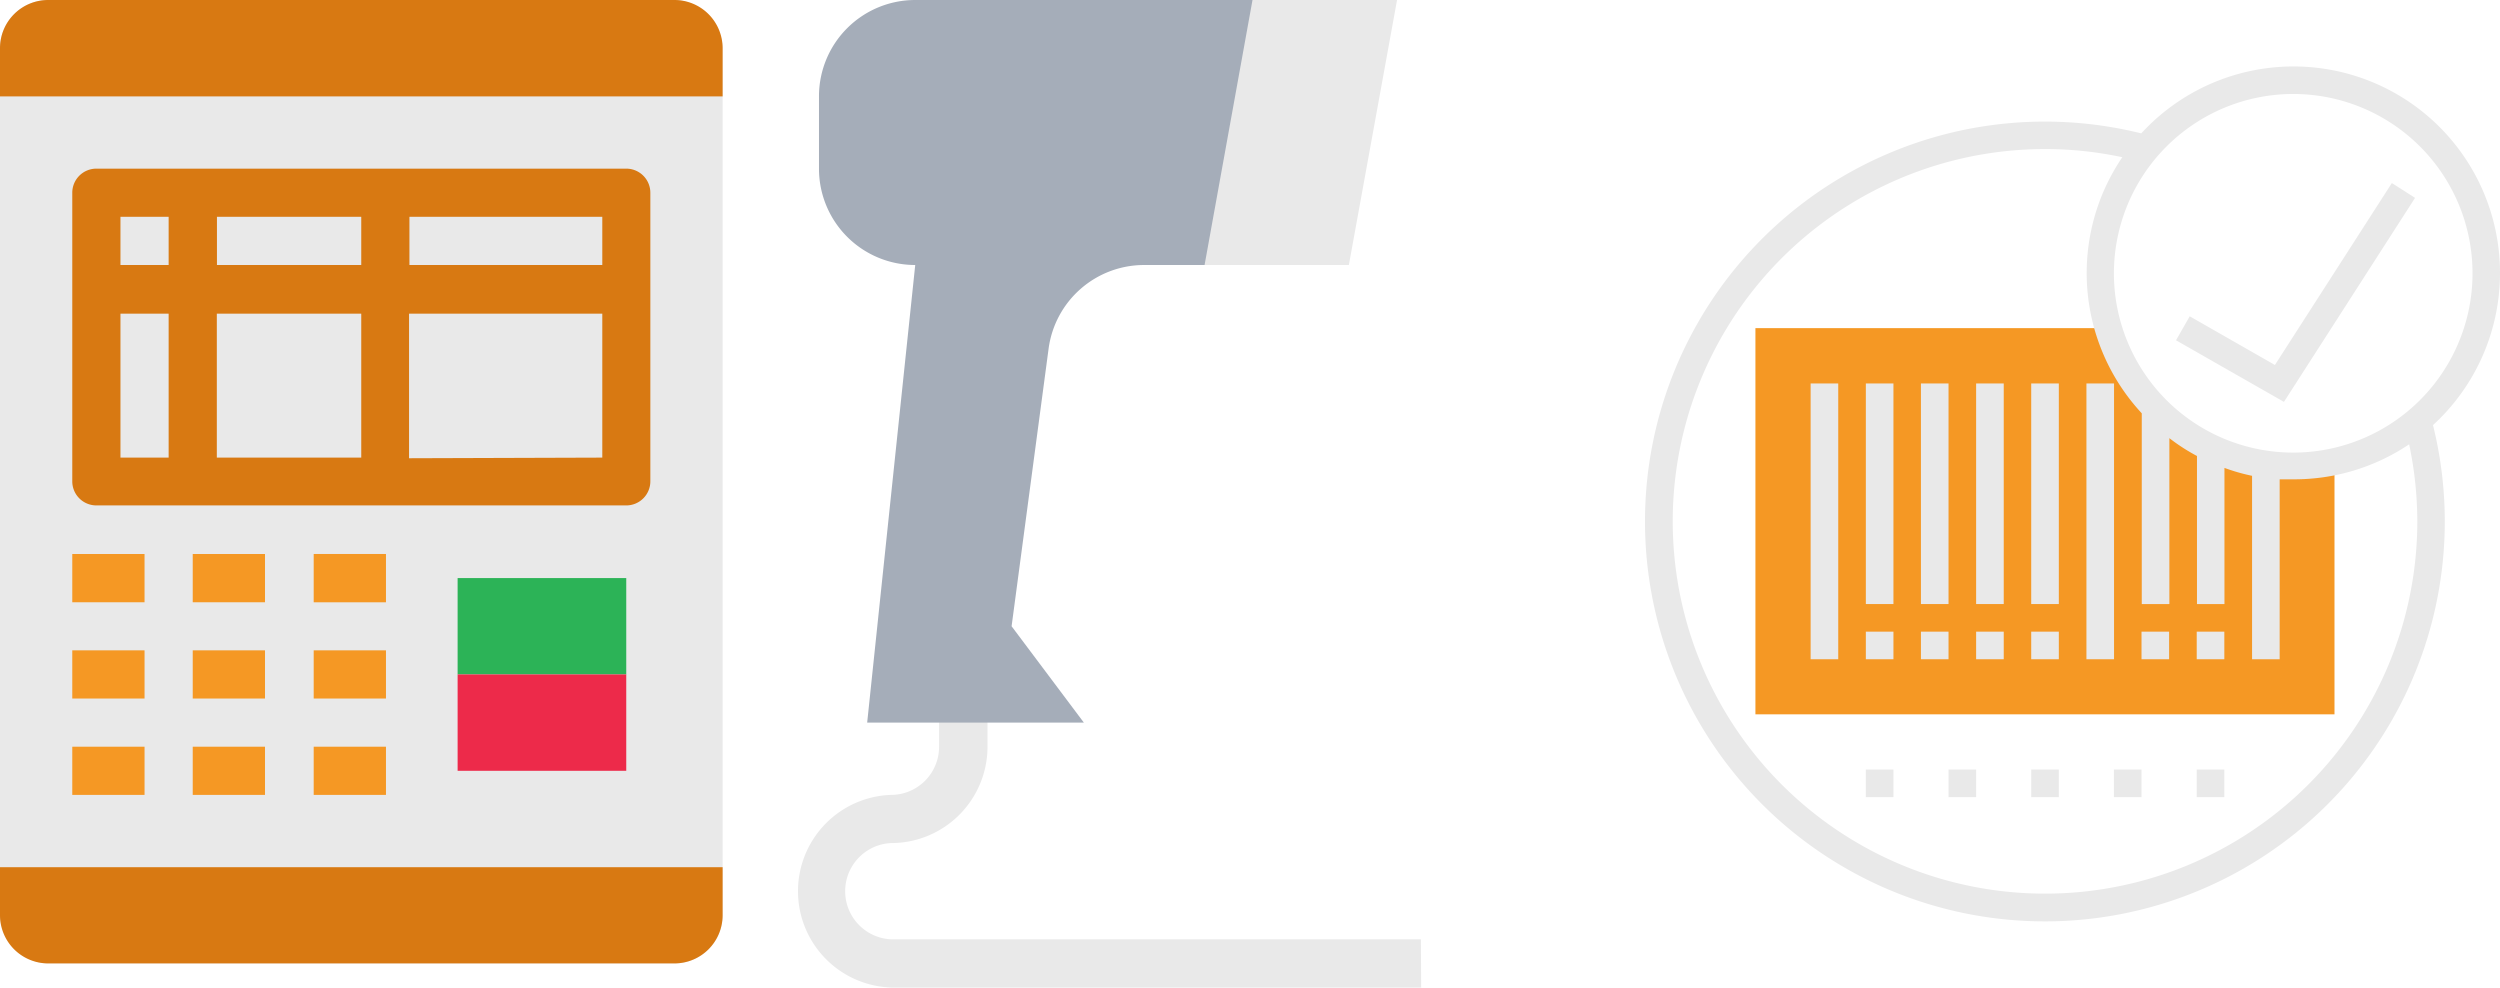 <svg xmlns="http://www.w3.org/2000/svg" viewBox="0 0 199.24 78.7"><defs><style>.cls-1{fill:#e9e9e9;}.cls-2{fill:#a5adb9;}.cls-3{fill:#f59824;}.cls-4{fill:#2cb357;}.cls-5{fill:#ed2a4a;}.cls-6{fill:#d87912;}</style></defs><title>Asset 47</title><g id="Layer_2" data-name="Layer 2"><g id="Layer_1-2" data-name="Layer 1"><path class="cls-1" d="M113.26,78.7H71a7.68,7.68,0,0,1,0-15.35,3.83,3.83,0,0,0,3.84-3.84V55.67H78.7v3.84A7.68,7.68,0,0,1,71,67.19a3.84,3.84,0,0,0,0,7.67h42.24Z"/><rect class="cls-1" width="57.59" height="76.78" rx="3.84" ry="3.84"/><path class="cls-2" d="M65.27,7.68v5.76a7.67,7.67,0,0,0,7.67,7.68L69.11,57.59H86.38l-5.76-7.68,2.95-22.13a7.68,7.68,0,0,1,7.61-6.66H97.9L101.74,0H72.94A7.67,7.67,0,0,0,65.27,7.68Z"/><path class="cls-1" d="M99.82,0,96,21.12H107.5L111.34,0Z"/><path class="cls-3" d="M5.76,44.15h5.76V48H5.76Z"/><path class="cls-3" d="M15.36,44.15h5.76V48H15.36Z"/><path class="cls-3" d="M25,44.15h5.76V48H25Z"/><path class="cls-3" d="M5.76,51.83h5.76v3.84H5.76Z"/><path class="cls-3" d="M15.36,51.83h5.76v3.84H15.36Z"/><path class="cls-3" d="M25,51.83h5.76v3.84H25Z"/><path class="cls-3" d="M5.76,59.51h5.76v3.84H5.76Z"/><path class="cls-3" d="M15.36,59.51h5.76v3.84H15.36Z"/><path class="cls-3" d="M25,59.51h5.76v3.84H25Z"/><path class="cls-4" d="M36.47,46.07H49.91v7.68H36.47Z"/><path class="cls-5" d="M36.47,53.75H49.91v7.68H36.47Z"/><path class="cls-6" d="M0,7.68H57.59V3.84A3.84,3.84,0,0,0,53.75,0H3.84A3.84,3.84,0,0,0,0,3.84Z"/><path class="cls-6" d="M0,69.11H57.59v3.83a3.84,3.84,0,0,1-3.84,3.84H3.84A3.84,3.84,0,0,1,0,72.94Z"/><path class="cls-6" d="M49.91,13.44H7.68a1.92,1.92,0,0,0-1.92,1.92v23a1.92,1.92,0,0,0,1.92,1.92H49.91a1.92,1.92,0,0,0,1.92-1.92v-23A1.92,1.92,0,0,0,49.91,13.44ZM48,21.12H32.63V17.28H48Zm-30.71,0V17.28H28.79v3.84ZM28.79,25V36.47H17.28V25ZM9.6,17.28h3.84v3.84H9.6ZM9.6,25h3.84V36.47H9.6Zm23,11.52V25H48V36.47Z"/><path class="cls-3" d="M182.76,37.15a15.38,15.38,0,0,1-14.74-11H139.9V56.93h46.15V37l-.24-.15A15.39,15.39,0,0,1,182.76,37.15Z"/><path class="cls-1" d="M199.24,21.77a16.46,16.46,0,0,0-28.59-11.14A31.87,31.87,0,1,0,193.9,33.88,16.43,16.43,0,0,0,199.24,21.77ZM182.76,7.49a14.29,14.29,0,1,1-14.29,14.28A14.3,14.3,0,0,1,182.76,7.49Zm9.89,34.06A29.67,29.67,0,1,1,163,11.88a29.37,29.37,0,0,1,6.14.65,16.43,16.43,0,0,0,1.55,20.41v15.2h2.2V34.92a15.3,15.3,0,0,0,2.2,1.42v11.8h2.19V37.29a15.33,15.33,0,0,0,2.2.63V52.54h2.2V38.2c.36,0,.73,0,1.1,0A16.41,16.41,0,0,0,192,35.41,30.05,30.05,0,0,1,192.65,41.55Z"/><polygon class="cls-1" points="192.47 15.77 190.62 14.59 181.3 29.09 174.51 25.21 173.42 27.12 182.02 32.03 192.47 15.77"/><rect class="cls-1" x="161.88" y="61.33" width="2.2" height="2.2"/><rect class="cls-1" x="168.47" y="61.33" width="2.2" height="2.2"/><rect class="cls-1" x="175.07" y="61.33" width="2.2" height="2.2"/><rect class="cls-1" x="155.29" y="61.33" width="2.2" height="2.2"/><rect class="cls-1" x="148.7" y="61.33" width="2.2" height="2.2"/><rect class="cls-1" x="144.3" y="30.56" width="2.2" height="21.98"/><rect class="cls-1" x="148.7" y="30.56" width="2.2" height="17.58"/><rect class="cls-1" x="148.7" y="50.34" width="2.2" height="2.2"/><rect class="cls-1" x="153.09" y="30.56" width="2.2" height="17.58"/><rect class="cls-1" x="153.09" y="50.34" width="2.2" height="2.2"/><rect class="cls-1" x="157.49" y="30.56" width="2.2" height="17.58"/><rect class="cls-1" x="157.49" y="50.34" width="2.2" height="2.2"/><rect class="cls-1" x="161.88" y="30.56" width="2.2" height="17.58"/><rect class="cls-1" x="161.88" y="50.34" width="2.2" height="2.2"/><rect class="cls-1" x="175.07" y="50.34" width="2.2" height="2.2"/><rect class="cls-1" x="170.67" y="50.34" width="2.2" height="2.2"/><rect class="cls-1" x="166.28" y="30.56" width="2.2" height="21.98"/></g></g></svg>